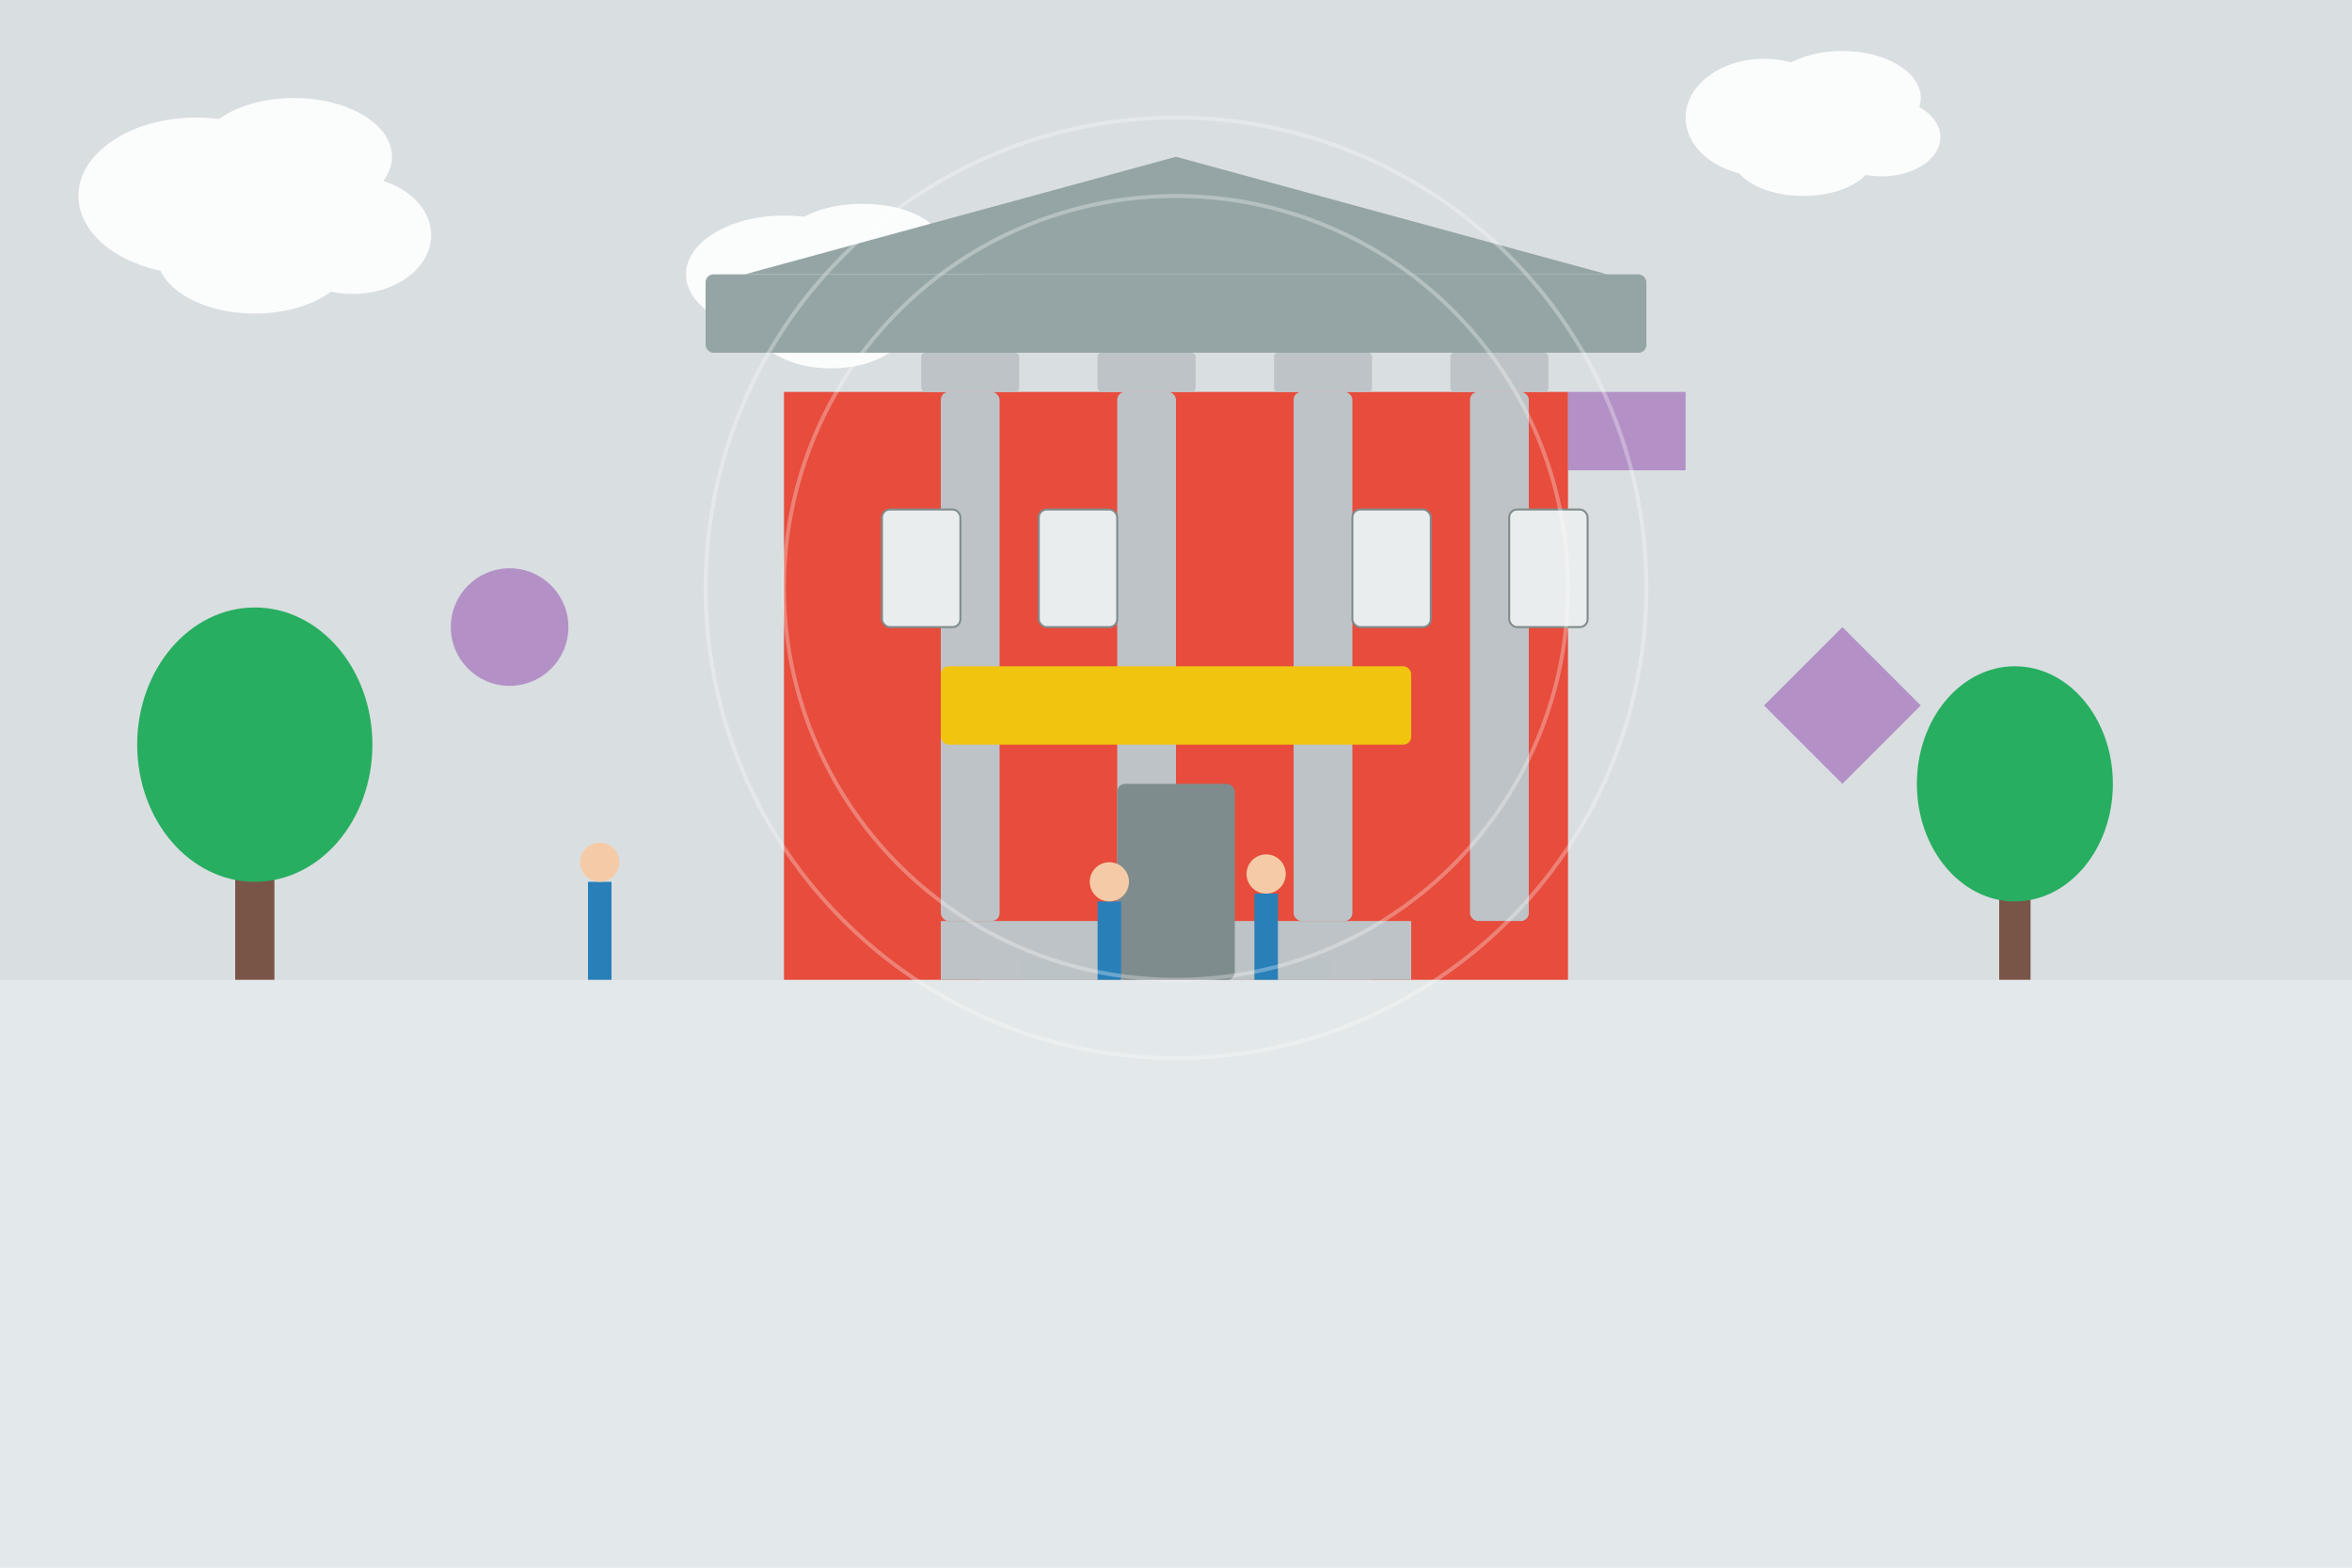 <svg xmlns="http://www.w3.org/2000/svg" width="600" height="400" viewBox="0 0 600 400">
  <style>
    .bg { fill: #ecf0f1; }
    .primary { fill: #c0392b; }
    .secondary { fill: #2c3e50; }
    .accent { fill: #f1c40f; }
    .dark { fill: #1a2530; }
    .white { fill: #ffffff; }
    .building { fill: #e74c3c; }
    .museum-window { fill: #eaeded; stroke: #7f8c8d; stroke-width: 0.5; }
    .museum-door { fill: #7f8c8d; }
    .column { fill: #bdc3c7; }
    .roof { fill: #95a5a6; }
    .shadow { fill: #7f8c8d; opacity: 0.2; }
    .cloud { fill: #ffffff; opacity: 0.9; }
    .tree { fill: #27ae60; }
    .trunk { fill: #795548; }
    .person { fill: #2980b9; }
    .person-head { fill: #f5cba7; }
    .highlight { fill: none; stroke: #ffffff; stroke-width: 1; opacity: 0.3; }
    .art { fill: #8e44ad; }
  </style>
  
  <!-- Background -->
  <rect width="600" height="400" class="bg" />
  
  <!-- Sky -->
  <rect width="600" height="250" class="secondary" opacity="0.1" />
  
  <!-- Clouds -->
  <g class="cloud" transform="translate(50, 50)">
    <ellipse cx="0" cy="0" rx="30" ry="20" />
    <ellipse cx="25" cy="-10" rx="25" ry="15" />
    <ellipse cx="40" cy="10" rx="20" ry="15" />
    <ellipse cx="15" cy="15" rx="25" ry="15" />
  </g>
  
  <g class="cloud" transform="translate(450, 30)">
    <ellipse cx="0" cy="0" rx="20" ry="15" />
    <ellipse cx="20" cy="-5" rx="20" ry="12" />
    <ellipse cx="30" cy="5" rx="15" ry="10" />
    <ellipse cx="10" cy="10" rx="18" ry="10" />
  </g>
  
  <g class="cloud" transform="translate(200, 70)">
    <ellipse cx="0" cy="0" rx="25" ry="15" />
    <ellipse cx="20" cy="-8" rx="20" ry="10" />
    <ellipse cx="35" cy="5" rx="18" ry="12" />
    <ellipse cx="12" cy="12" rx="20" ry="12" />
  </g>
  
  <!-- Ground -->
  <rect y="250" width="600" height="150" class="secondary" opacity="0.05" />
  
  <!-- Trees -->
  <g transform="translate(50, 250)">
    <rect x="10" y="-40" width="10" height="40" class="trunk" />
    <ellipse cx="15" cy="-60" rx="30" ry="35" class="tree" />
  </g>
  
  <g transform="translate(500, 250)">
    <rect x="10" y="-30" width="8" height="30" class="trunk" />
    <ellipse cx="14" cy="-50" rx="25" ry="30" class="tree" />
  </g>
  
  <!-- Classical Museum Building -->
  <g transform="translate(200, 250)">
    <!-- Main Building -->
    <rect x="0" y="-150" width="200" height="150" class="building" />
    
    <!-- Stairs -->
    <rect x="40" y="-15" width="120" height="15" class="column" />
    <rect x="50" y="-10" width="100" height="10" class="column" opacity="0.8" />
    <rect x="60" y="-5" width="80" height="5" class="column" opacity="0.7" />
    
    <!-- Columns -->
    <rect x="40" y="-150" width="15" height="135" rx="2" class="column" />
    <rect x="85" y="-150" width="15" height="135" rx="2" class="column" />
    <rect x="130" y="-150" width="15" height="135" rx="2" class="column" />
    <rect x="175" y="-150" width="15" height="135" rx="2" class="column" />
    
    <!-- Column Tops -->
    <rect x="35" y="-160" width="25" height="10" rx="1" class="column" />
    <rect x="80" y="-160" width="25" height="10" rx="1" class="column" />
    <rect x="125" y="-160" width="25" height="10" rx="1" class="column" />
    <rect x="170" y="-160" width="25" height="10" rx="1" class="column" />
    
    <!-- Roof -->
    <rect x="-20" y="-180" width="240" height="20" rx="2" class="roof" />
    <polygon points="100,-210 -10,-180 210,-180" class="roof" />
    
    <!-- Door -->
    <rect x="85" y="-50" width="30" height="50" rx="2" class="museum-door" />
    
    <!-- Windows -->
    <rect x="25" y="-120" width="20" height="30" rx="2" class="museum-window" />
    <rect x="65" y="-120" width="20" height="30" rx="2" class="museum-window" />
    <rect x="145" y="-120" width="20" height="30" rx="2" class="museum-window" />
    <rect x="185" y="-120" width="20" height="30" rx="2" class="museum-window" />
    
    <!-- Banner -->
    <rect x="40" y="-80" width="120" height="20" rx="2" class="accent" />
  </g>
  
  <!-- People -->
  <g transform="translate(150, 250)">
    <!-- Person 1 -->
    <rect x="0" y="-25" width="6" height="25" class="person" />
    <circle cx="3" cy="-30" r="5" class="person-head" />
  </g>
  
  <g transform="translate(280, 250)">
    <!-- Person 2 -->
    <rect x="0" y="-20" width="6" height="20" class="person" />
    <circle cx="3" cy="-25" r="5" class="person-head" />
  </g>
  
  <g transform="translate(320, 250)">
    <!-- Person 3 -->
    <rect x="0" y="-22" width="6" height="22" class="person" />
    <circle cx="3" cy="-27" r="5" class="person-head" />
  </g>
  
  <!-- Art Elements -->
  <g transform="translate(130, 160)">
    <circle cx="0" cy="0" r="15" class="art" opacity="0.5" />
  </g>
  
  <g transform="translate(400, 100)">
    <rect x="0" y="0" width="30" height="20" class="art" opacity="0.5" />
  </g>
  
  <g transform="translate(450, 180)">
    <polygon points="0,0 20,-20 40,0 20,20" class="art" opacity="0.5" />
  </g>
  
  <!-- Highlight Effects -->
  <circle cx="300" cy="150" r="100" class="highlight" />
  <circle cx="300" cy="150" r="120" class="highlight" />
</svg>
